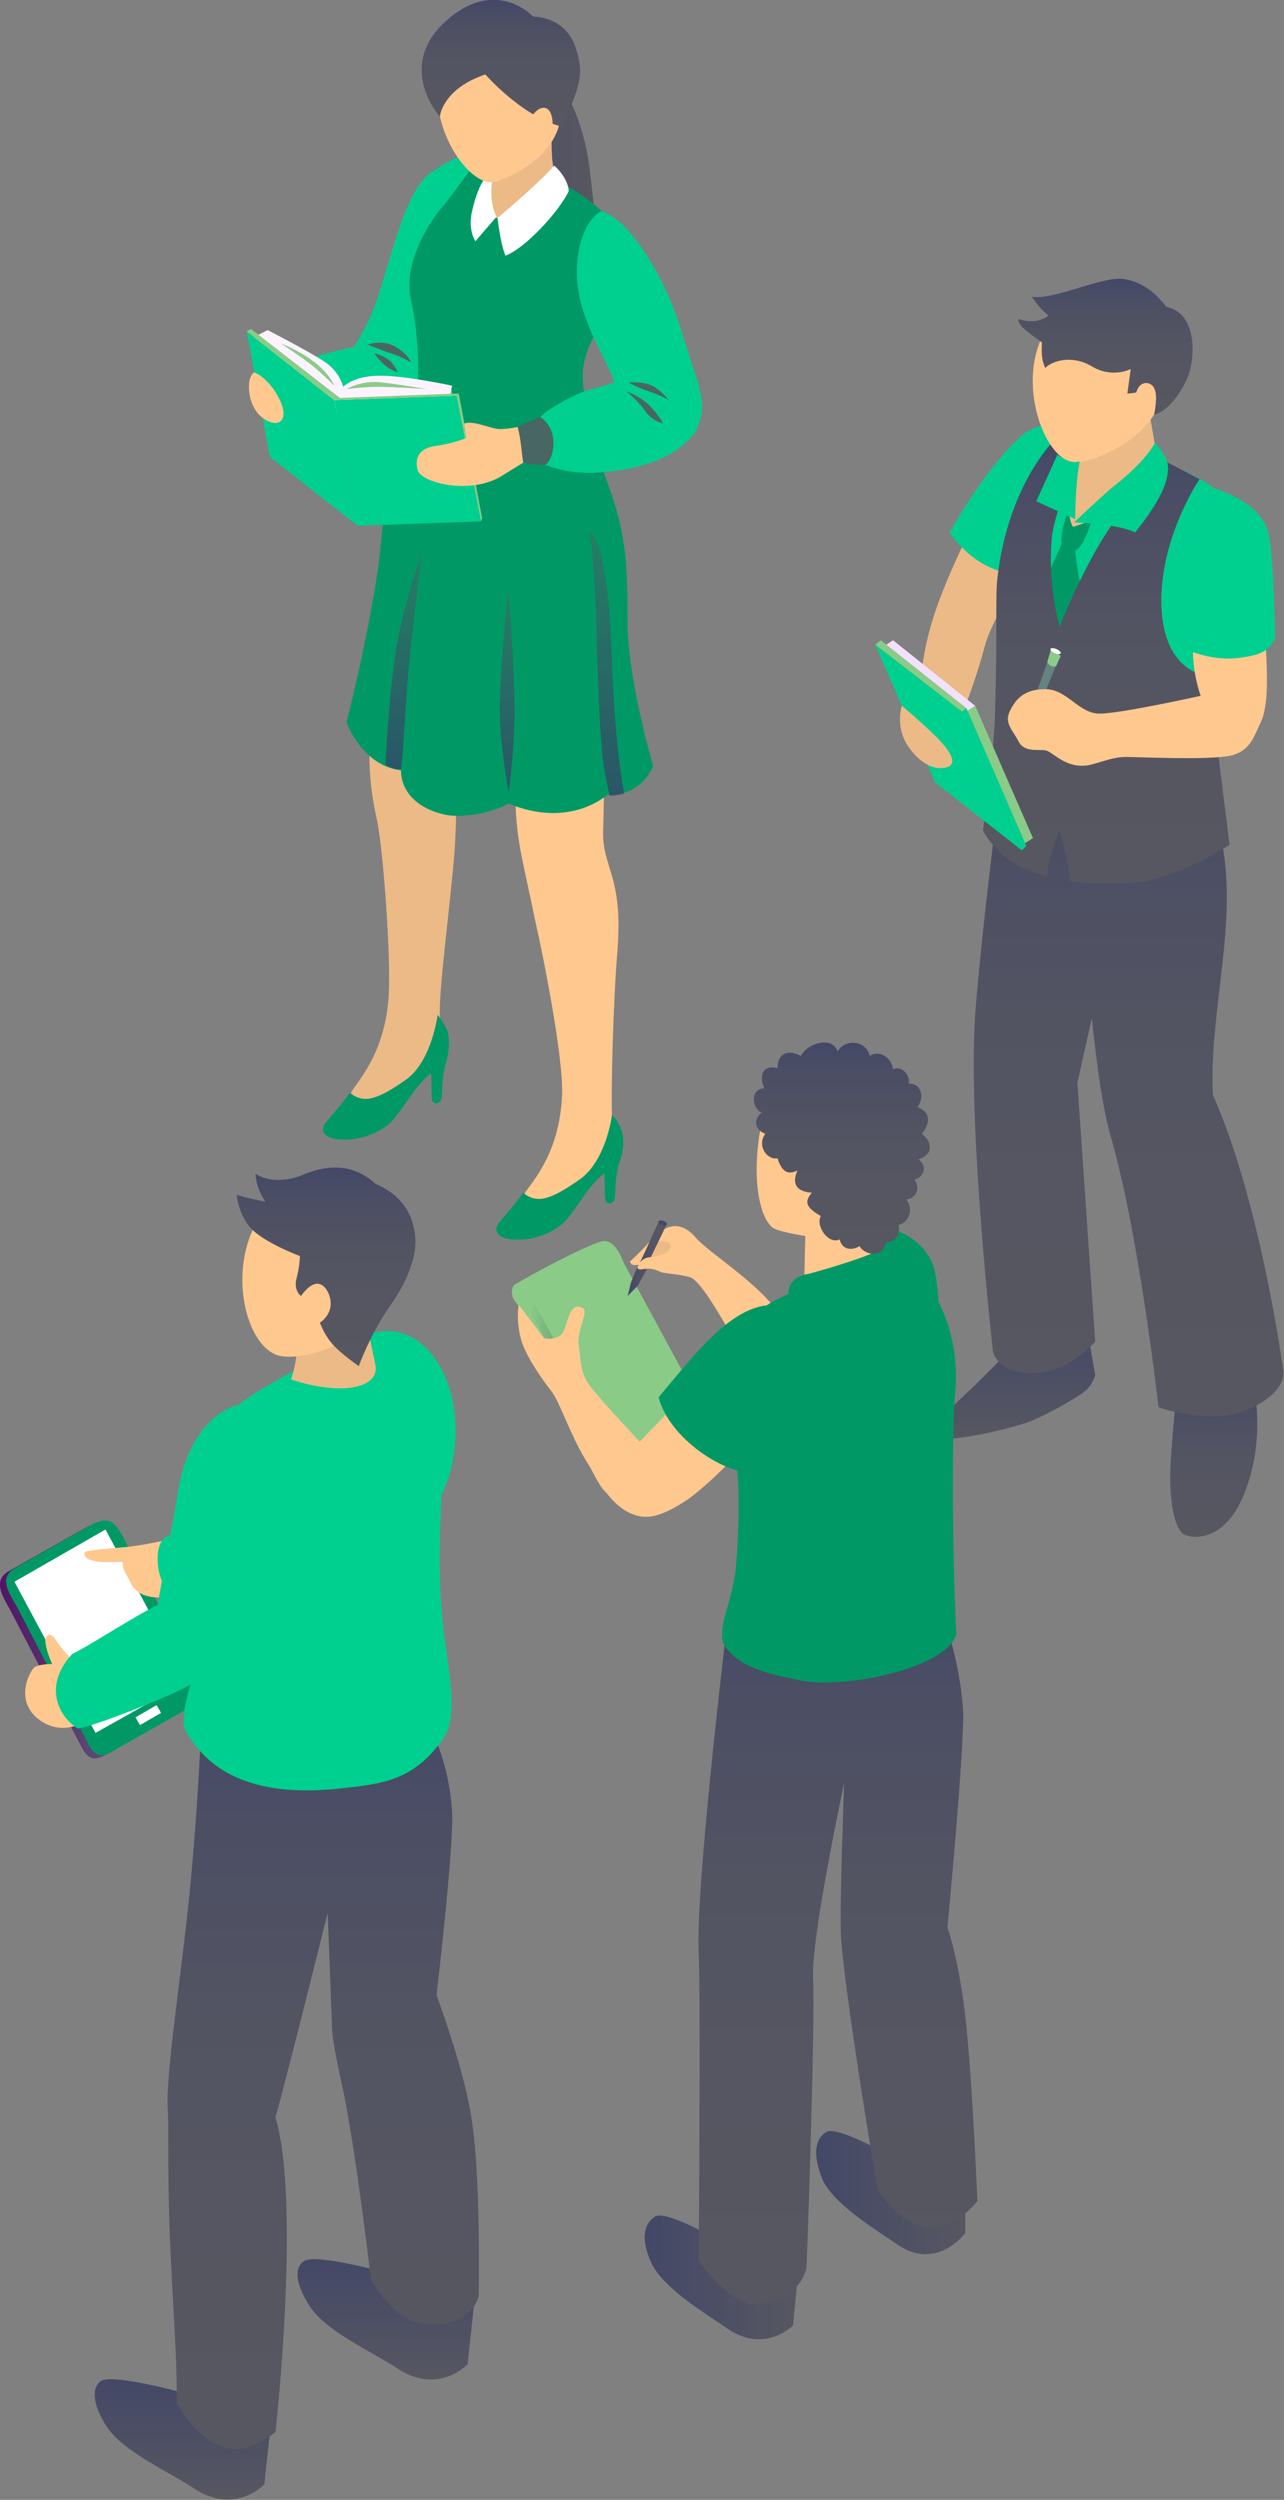 <?xml version="1.0" encoding="utf-8"?>
<!-- Generator: Adobe Illustrator 25.4.0, SVG Export Plug-In . SVG Version: 6.00 Build 0)  -->
<svg version="1.1" id="Layer_1" xmlns="http://www.w3.org/2000/svg" xmlns:xlink="http://www.w3.org/1999/xlink" x="0px" y="0px"
	 viewBox="0 0 115.6 224.9" style="enable-background:new 0 0 115.6 224.9;" xml:space="preserve">
<rect x="0" y="0" width="115.6" height="224.9" fill="#808080" stroke="none"/>
<style type="text/css">
	.st0{fill:#00D08F;}
	.st1{fill:#ECBA87;}
	.st2{fill:#009966;}
	.st3{fill:#FEC88F;}
	.st4{fill:url(#SVGID_1_);}
	.st5{fill:#FFFFFF;}
	.st6{fill:url(#SVGID_00000100345760692004578400000004148665221067370665_);}
	.st7{opacity:0.5;fill:url(#SVGID_00000090258498187243368140000000588612624776875657_);enable-background:new    ;}
	.st8{opacity:0.5;fill:url(#SVGID_00000176025133010859252550000001032996486548464557_);enable-background:new    ;}
	.st9{opacity:0.5;fill:url(#SVGID_00000090269720459251814800000011929212181932324258_);enable-background:new    ;}
	.st10{fill:#8ACB88;}
	.st11{fill:#FBF3FF;}
	.st12{fill:url(#SVGID_00000100365190625434879690000017752688452400908672_);}
	.st13{fill:url(#SVGID_00000016048952602904955480000017326456736085171387_);}
	.st14{fill:url(#SVGID_00000095333077475479141990000014151015017773875849_);}
	.st15{fill:url(#SVGID_00000166643819808152065430000010021095181993790860_);}
	.st16{fill:url(#SVGID_00000071543503815282963290000017823104929952911015_);}
	.st17{fill:url(#SVGID_00000044858539348538247780000017752741688511040177_);}
	.st18{fill:url(#SVGID_00000002358415195043422330000010600139360707415937_);}
	.st19{fill:url(#SVGID_00000127008410396545491600000014225989820393152143_);}
	.st20{fill:url(#SVGID_00000051346314330111666090000003958428144435290290_);}
	.st21{fill:url(#SVGID_00000155109657295814349130000002516630403916848782_);}
	.st22{fill:url(#SVGID_00000001655687162736637860000005188544502745186712_);}
	.st23{fill:url(#SVGID_00000109734098433689357330000006382243470956516784_);}
	.st24{fill:#648381;}
	.st25{fill:#F3E0FC;}
	.st26{fill:url(#SVGID_00000072244268421653787620000006673057453645672067_);}
	.st27{fill:url(#SVGID_00000025426617400039576990000015735384960216593567_);}
	.st28{fill:url(#SVGID_00000034800013139479957340000011571353660885476273_);}
	.st29{fill:url(#SVGID_00000042729760040314821370000003113684403368530599_);}
	.st30{fill:url(#SVGID_00000032634703746759970360000007241580961745202067_);}
	.st31{fill:url(#SVGID_00000009570825668076181710000017505034482894495112_);}
	.st32{fill:url(#SVGID_00000034072848112938567410000005600170630719690629_);}
	.st33{fill:url(#SVGID_00000057131788245435103550000010614886195944144779_);}
	.st34{fill:url(#SVGID_00000018920248072991910560000000899195312662414487_);}
	.st35{fill:url(#SVGID_00000043433319428556592300000011336280056123848866_);}
	.st36{fill:url(#SVGID_00000106838389875256432960000000832399547226263687_);}
	.st37{fill:url(#SVGID_00000040567281589136656890000001814462104727940236_);}
	.st38{fill:#434867;}
	.st39{fill:#E4E6EA;}
	.st40{fill:url(#SVGID_00000000945210138995229920000008295593525108637356_);}
	.st41{fill:url(#SVGID_00000113325494529807283420000000439491317800500397_);}
	.st42{fill:url(#SVGID_00000160901069863374555880000001133492395263128716_);}
	.st43{fill:url(#SVGID_00000003106499477316023140000008670997097232125612_);}
</style>
<g>
	<path class="st0" d="M38.7,15.6c-2.7,2-3.9,10.1-5.6,13.4c-0.4,0.8-0.8,1.5-1.2,2.2c-1,0.2-4.8,1.1-5.9,1.7
		c-1.3,0.6-1.8,2.3-1.4,3.8s4.3,2.4,6.5,1.4c0.8-0.4,1.7-1.1,2.2-2c1.6,0.2,3.4-0.2,4.7-0.9c0.6-0.3,6.5-22.2,6.5-22.2
		S41.5,13.6,38.7,15.6z"/>
	<g>
		<path class="st1" d="M45.3,51.2c0.5-1.4-8.7-3.4-8.7-3.4s-0.9,8-1.9,11.6c-1.2,4.2-2.1,8.3-0.8,14.2c0.6,2.6,1.3,12.5,1.1,15.9
			c-0.3,5.1-2.6,7.5-3.4,8.8c-0.8,1.3,2.2,2.4,4.2,0.6c1.9-1.8,2.1-2.2,3.2-2.8c1.1-0.6,0.7-1.9,0.6-4.8c-0.1-2.2,0.9-9.6,1.3-14.4
			c0.5-6.7-0.4-7.9,0.7-11.1C43.6,59.4,44.9,52.1,45.3,51.2z"/>
		<path class="st2" d="M40.3,92.8L40.3,92.8c0-0.2-0.1-0.2-0.1-0.2l0,0c-0.3-0.7-0.8-1.3-0.8-1.3s-0.5,4.1-2.8,5.8
			c-2.7,1.9-3.9,2.2-5.1,1.2c0,0-0.6,0.9-2.1,2.6c-0.8,0.9-0.1,1.8,2.2,1.6c1.2-0.1,3-0.7,4-2s1.8-2.7,2.8-3.6
			c0.1-0.1,0.3-0.2,0.4-0.4l0,0c0.1,1.1,0,1.8,0.1,2.5c0.2,0.4,0.6,0.3,0.8,0c0.2-0.9,0-1.7,0.4-3.2C40.6,94.2,40.4,93.2,40.3,92.8z
			"/>
	</g>
	<path class="st3" d="M54.7,60.2c0.5-1.4-8.3-0.5-8.3-0.5s0,7.6,0,11.4c0,4.4,0.6,5.9,1.8,11.8c0.6,2.6,2.6,12.4,2.4,15.8
		c-0.3,5.1-2.6,7.5-3.4,8.7s2.2,2.4,4.1,0.6c1.9-1.8,2.1-2.2,3.2-2.8c1.1-0.6,0.7-1.9,0.6-4.8c-0.1-2.2,0.1-10.2,0.5-15
		c0.5-6.7-1.4-7.3-1.3-10.7C54.5,68.3,54.3,61.1,54.7,60.2z"/>
	<g>
		<path class="st2" d="M56,101.8L56,101.8c0-0.2-0.1-0.2-0.1-0.2l0,0c-0.2-0.7-0.8-1.3-0.8-1.3s-0.5,4.1-2.9,5.8
			c-2.7,1.9-3.9,2.2-5.1,1.2c0,0-0.6,0.9-2.1,2.6c-0.8,0.9-0.1,1.8,2.2,1.6c1.2-0.1,3-0.7,4-2s1.8-2.7,2.8-3.6
			c0.1-0.1,0.3-0.2,0.4-0.4l0,0c0.1,1.1,0,1.8,0.1,2.5c0.2,0.4,0.6,0.3,0.8,0c0.2-0.9,0-1.7,0.4-3.2C56.3,103.2,56.1,102.2,56,101.8
			z"/>
	</g>
	
		<linearGradient id="SVGID_1_" gradientUnits="userSpaceOnUse" x1="47.523" y1="630.934" x2="53.642" y2="630.934" gradientTransform="matrix(1 0 0 1 0 -616.002)">
		<stop  offset="5.200000e-03" style="stop-color:#434867"/>
		<stop  offset="0.182" style="stop-color:#4C4F64"/>
		<stop  offset="0.493" style="stop-color:#545562"/>
		<stop  offset="1" style="stop-color:#575761"/>
	</linearGradient>
	<path class="st4" d="M50.2,7.3c0,0,2.2,2.4,2.9,8s0.5,7.2,0.5,7.2s-4.8,0.6-5.9-1.9S50.2,7.3,50.2,7.3z"/>
	<path class="st2" d="M36.7,41c-1,1.8-1.9,1.9-2.4,7.8S31.2,65,31.2,65s1.4,3.9,4.9,4.3c0,2,1.6,3.5,4,4c1.5,0.3,4-0.1,5.7-1
		c3.9,1.6,7,0.7,8.9-0.8c3.2,0.1,4.1-2.6,4.1-2.6s-2.3-7.8-2.3-13c0-5.4-0.1-8.2-2.2-13.5C51,34,39.4,35.9,36.7,41z"/>
	<path class="st2" d="M55.8,21.6c-0.4-3.1-7.1-6.1-7.1-6.1l-3.8-1.9c0,0-0.4-0.1-1.1-0.2c-0.9,1-2.8,3.8-3.8,5c-1,1.1-3.8,5-3,8.6
		c0.7,3.1,0.7,6.3,0.6,7.8c-0.1,1.8-1.8,7.7-1.8,7.7s2.1,4.8,8.9,5.4c5.9,0.5,10.4-3.2,10.4-3.2s-3-8.4-2.6-11.6
		C53.1,29,56.6,27.7,55.8,21.6z"/>
	<path class="st2" d="M43.3,17.2c0,0-1.2,2.5-1.5,4.6s0.2,4.7,0.2,4.7s4.3-1.7,6.4-5.3c2-3.6,1.6-3.3,1.6-3.3L43.3,17.2z"/>
	<path class="st1" d="M44.5,14.1c0,0-0.3,3.4-0.8,5c0,0.3,0.2,0.4,1,0.5s2.3,0.7,2.8,0.3c2.3-1.9,2.7-2.9,2.7-2.9s-0.5-2.2-0.5-3
		c-0.1-1.3,0-5.6,0-5.6L44.5,14.1z"/>
	<path class="st5" d="M43.8,15.9c0,0-0.7,0.5-1.3,3.1c-0.4,1.7,0.3,2.7,0.3,2.7l1.9-2.2c0,0-0.8-1.4-0.3-3.7
		C44.6,15.1,43.8,15.9,43.8,15.9z"/>
	<path class="st3" d="M48.7,2.9c-2-1.7-6.8-2.4-8.8,2.5c-2.1,5.1,2.3,11.9,4.9,10.9c1.4-0.5,4.4-1.9,5.4-4.6
		C51.3,8.7,50.2,4.2,48.7,2.9z"/>
	<path class="st5" d="M45.5,23c-0.5-1.3-0.7-3.4-0.7-3.4s3.5-2.9,5.1-4.7c0.7,0.6,1.3,1.6,1.3,2.3C50.3,19.1,47.2,22.4,45.5,23z"/>
	
		<linearGradient id="SVGID_00000151501590354243653740000013198418900764043697_" gradientUnits="userSpaceOnUse" x1="45.09" y1="616.002" x2="45.09" y2="627.377" gradientTransform="matrix(1 0 0 1 0 -616.002)">
		<stop  offset="5.200000e-03" style="stop-color:#434867"/>
		<stop  offset="0.182" style="stop-color:#4C4F64"/>
		<stop  offset="0.493" style="stop-color:#545562"/>
		<stop  offset="1" style="stop-color:#575761"/>
	</linearGradient>
	<path style="fill:url(#SVGID_00000151501590354243653740000013198418900764043697_);" d="M43.7,6.7c0,0,3.3,3.8,6.9,4.7
		c1.7-3.8,2-4.8,1.2-7.2c-1-2.8-3.8-2.7-3.8-2.7s-2.9-3.2-7-0.3c-5.9,4.3-1.4,9.3-1.4,9.3S39.8,8,43.7,6.7z"/>
	<path class="st3" d="M47.6,10.8c0,0,0.4-0.6,0.8-0.9c0.4-0.3,1.1-0.4,1.3,0.7c0.3,1.5-0.9,2-0.9,2L47.6,10.8z"/>
	<path class="st2" d="M38.3,28.3c0,0,2.1,3.4,5.2,4.1c2.2,0.5,5.1-0.8,5.1-0.8s-3.7,0-5.1-0.5C42.2,30.6,38.3,28.3,38.3,28.3z"/>
	
		<linearGradient id="SVGID_00000170983250526314167570000001798504499764884387_" gradientUnits="userSpaceOnUse" x1="36.35" y1="685.309" x2="36.35" y2="665.743" gradientTransform="matrix(1 0 0 1 0 -616.002)">
		<stop  offset="0" style="stop-color:#521467"/>
		<stop  offset="1" style="stop-color:#486663"/>
	</linearGradient>
	<path style="opacity:0.5;fill:url(#SVGID_00000170983250526314167570000001798504499764884387_);enable-background:new    ;" d="
		M38,49.7c0,0-1.3,3.4-2.2,7.9c-0.8,4.5-1.1,11.2-1.1,11.2s0.8,0.5,1.4,0.4c0.2-0.9,0.4-6.3,0.8-10.2S38,49.7,38,49.7z"/>
	
		<linearGradient id="SVGID_00000004513406591224655880000013992827946350287265_" gradientUnits="userSpaceOnUse" x1="45.664" y1="687.266" x2="45.664" y2="669.331" gradientTransform="matrix(1 0 0 1 0 -616.002)">
		<stop  offset="0" style="stop-color:#521467"/>
		<stop  offset="1" style="stop-color:#486663"/>
	</linearGradient>
	<path style="opacity:0.5;fill:url(#SVGID_00000004513406591224655880000013992827946350287265_);enable-background:new    ;" d="
		M45.8,53.3c-0.2,0.2-0.7,6.4-0.8,9.9c-0.1,3.4,0.8,8.1,0.8,8.1s0.7-5,0.5-9C46.2,58.3,45.8,53.3,45.8,53.3z"/>
	
		<linearGradient id="SVGID_00000180360613868109683600000009742698402485151126_" gradientUnits="userSpaceOnUse" x1="54.65" y1="687.486" x2="54.65" y2="663.797" gradientTransform="matrix(1 0 0 1 0 -616.002)">
		<stop  offset="0" style="stop-color:#521467"/>
		<stop  offset="1" style="stop-color:#486663"/>
	</linearGradient>
	<path style="opacity:0.5;fill:url(#SVGID_00000180360613868109683600000009742698402485151126_);enable-background:new    ;" d="
		M53.1,47.8c0,0,0.5,4.1,0.6,8.7c0.1,4.5,0.3,9.2,0.5,11c0.1,1.7,0.7,4.1,0.7,4.1s0.6,0,1.3-0.2c-0.4-2-0.9-6.2-1.1-11.9
		C54.9,53.7,54.4,49,53.1,47.8z"/>
	<g>
		<polygon class="st10" points="40.6,34.7 40.3,36.1 40.8,39.8 41.1,38.2 		"/>
		<path class="st11" d="M24.1,29.7c0,0,3.9,2,5.2,2.9s1.6,2.2,1.6,2.2s0.9-1,3.3-1s6.5,0.9,6.5,0.9l-0.3,1.4l-10.7,1.1l-7-6.8
			L24.1,29.7z"/>
		<g>
			<polygon class="st0" points="22.2,29.8 30.1,36 32.2,47.3 24.3,41.1 			"/>
			<polygon class="st0" points="30.1,36 32.2,47.3 43.3,46.9 41.1,35.6 			"/>
			
				<linearGradient id="SVGID_00000016792242855013611630000008428086437590314678_" gradientUnits="userSpaceOnUse" x1="22.2" y1="648.802" x2="41.3" y2="648.802" gradientTransform="matrix(1 0 0 1 0 -616.002)">
				<stop  offset="0" style="stop-color:#8ACB88"/>
				<stop  offset="1" style="stop-color:#8ACB88"/>
			</linearGradient>
			<polygon style="fill:url(#SVGID_00000016792242855013611630000008428086437590314678_);" points="30.6,35.8 22.6,29.6 22.2,29.8 
				30.1,36 41.1,35.6 41.3,35.4 			"/>
			
				<linearGradient id="SVGID_00000158020420794421567420000000529664258855017894_" gradientUnits="userSpaceOnUse" x1="41.129" y1="657.152" x2="43.418" y2="657.152" gradientTransform="matrix(1 0 0 1 0 -616.002)">
				<stop  offset="0" style="stop-color:#8ACB88"/>
				<stop  offset="0.995" style="stop-color:#8ACB88"/>
			</linearGradient>
			<polygon style="fill:url(#SVGID_00000158020420794421567420000000529664258855017894_);" points="41.3,35.4 41.1,35.6 43.3,46.9 
				43.4,46.6 			"/>
		</g>
		<path class="st10" d="M25.3,30.9c0,0,1.8,1.2,2.7,1.9c0.9,0.7,2.1,1.9,2.1,1.9s-0.5-1.2-1.9-2.2C26.9,31.5,25.3,30.9,25.3,30.9z"
			/>
		<path class="st10" d="M31.2,35c0,0,1.3-0.8,3.1-0.6s4.1,0.6,4.1,0.6s-3-0.2-4.3-0.2S31.2,35,31.2,35z"/>
	</g>
	<path class="st3" d="M22.9,33.5c-0.8,0.4-0.7,3.2,0.9,4.2c1.4,0.9,2.3,0,1.3-1.9S22.9,33.5,22.9,33.5z"/>
	<path class="st3" d="M45,38.6c-0.8,0-2.3-0.8-3.2-0.5c0,0.2,0.2,1.3,0.2,1.3s-1.2,0.5-2.7,0.7s-2,1-1.7,2.2
		c0.3,1.1,4.7,2.3,7.6,0.5s3.6-2.2,3.6-2.2L48.2,38C48.2,38,46.4,38.6,45,38.6z"/>
	<path class="st0" d="M54.1,19c-1.9,1.1-2.6,4.9-1.9,7.8c0.6,3,3,6.7,3.1,7.6c-2,0.7-2.7,0.5-5.6,2.3c-0.9,0.5-2.1,1.9-2.1,1.9
		l0.3,2.6c0,0,2.2,1.6,6.1,1.3c3.2-0.2,6.6-1.1,8.5-3.5c0.4-0.6,0.7-1.6,0.7-2.3c0-1.8-0.8-3.4-1.9-7.1C59.7,24.5,56.4,19.5,54.1,19
		z"/>
	
		<linearGradient id="SVGID_00000151533627347043608520000010657423903343698355_" gradientUnits="userSpaceOnUse" x1="33.128" y1="647.716" x2="37.087" y2="647.716" gradientTransform="matrix(1 0 0 1 0 -616.002)">
		<stop  offset="0" style="stop-color:#486663"/>
		<stop  offset="1" style="stop-color:#486663"/>
	</linearGradient>
	<path style="fill:url(#SVGID_00000151533627347043608520000010657423903343698355_);" d="M33.1,31c0,0,1.4-0.5,2.5,0.2
		c1.2,0.7,1.4,1.4,1.4,1.4s-1.2-0.7-2.1-0.9C34.1,31.4,33.1,31,33.1,31z"/>
	
		<linearGradient id="SVGID_00000067925503990587817090000015704900257641185960_" gradientUnits="userSpaceOnUse" x1="33.672" y1="648.652" x2="35.795" y2="648.652" gradientTransform="matrix(1 0 0 1 0 -616.002)">
		<stop  offset="0" style="stop-color:#486663"/>
		<stop  offset="1" style="stop-color:#486663"/>
	</linearGradient>
	<path style="fill:url(#SVGID_00000067925503990587817090000015704900257641185960_);" d="M33.7,31.8c0,0,0.5,0.7,1,1.1
		c0.5,0.4,1.1,0.6,1.1,0.6s-0.3-0.8-0.9-1.2C34.3,31.9,33.7,31.8,33.7,31.8z"/>
	
		<linearGradient id="SVGID_00000019661829304292140180000008503959415863011770_" gradientUnits="userSpaceOnUse" x1="56.6" y1="651.198" x2="60.207" y2="651.198" gradientTransform="matrix(1 0 0 1 0 -616.002)">
		<stop  offset="0" style="stop-color:#486663"/>
		<stop  offset="1" style="stop-color:#486663"/>
	</linearGradient>
	<path style="fill:url(#SVGID_00000019661829304292140180000008503959415863011770_);" d="M56.6,34.4c0,0,1.5-0.1,2.3,0.4
		s1.3,1.2,1.3,1.2s-0.6-0.4-1.8-0.8C57.2,34.8,56.6,34.4,56.6,34.4z"/>
	
		<linearGradient id="SVGID_00000111168964006413378060000002356956400689389502_" gradientUnits="userSpaceOnUse" x1="56.352" y1="652.652" x2="59.664" y2="652.652" gradientTransform="matrix(1 0 0 1 0 -616.002)">
		<stop  offset="0" style="stop-color:#486663"/>
		<stop  offset="1" style="stop-color:#486663"/>
	</linearGradient>
	<path style="fill:url(#SVGID_00000111168964006413378060000002356956400689389502_);" d="M56.4,35.2c0,0,1.1,0.9,1.7,1.8
		s1.6,1.1,1.6,1.1s-0.4-0.8-1.3-1.7C57.5,35.6,56.4,35.2,56.4,35.2z"/>
	
		<linearGradient id="SVGID_00000058584443928233635320000004062068702114140567_" gradientUnits="userSpaceOnUse" x1="48.215" y1="657.884" x2="48.215" y2="653.513" gradientTransform="matrix(1 0 0 1 0 -616.002)">
		<stop  offset="0" style="stop-color:#486663"/>
		<stop  offset="1" style="stop-color:#486663"/>
	</linearGradient>
	<path style="fill:url(#SVGID_00000058584443928233635320000004062068702114140567_);" d="M48.6,37.5l-2,0.9c0,0,0.2,0.7,0.3,1.6
		c0.1,0.9,0.2,1.6,0.2,1.6s1,0.3,2,0.2C49.7,41.6,50.6,38.8,48.6,37.5z"/>
</g>
<g>
	<path class="st1" d="M87.8,46.8c0,0-1.7,3.2-3.2,7.1c-0.4,1.1-1.1,3-1.5,5.6c-0.5,3-0.5,4.7-0.5,4.7l3.1,2.1c0,0,1.6-3.1,3-8.3
		c0.7-2.6,4.6-8.5,4.6-8.5L87.8,46.8z"/>
	<path class="st0" d="M85.5,47.9c0,0,1.4,2.3,4,3.3s4.2,1.6,4.2,1.6s2.2-3.5,4.6-10.1c1.4-3.7-3.5-5.8-6.2-3.6
		C88.8,41.9,85.5,47.9,85.5,47.9z"/>
	
		<linearGradient id="SVGID_00000067938731699277493400000006111342930036492684_" gradientUnits="userSpaceOnUse" x1="91.334" y1="735.022" x2="91.334" y2="745.406" gradientTransform="matrix(1 0 0 1 0 -616.002)">
		<stop  offset="5.200000e-03" style="stop-color:#434867"/>
		<stop  offset="1" style="stop-color:#575761"/>
	</linearGradient>
	<path style="fill:url(#SVGID_00000067938731699277493400000006111342930036492684_);" d="M87.9,124.5c1.7-1.7,3-3,3-3l6.9-2.4
		l0.8,4.6c0,0-0.2,1.1-1.4,1.8c-1.2,0.8-3.6,2.1-4.8,2.5c-1.8,0.6-5,1.3-6.5,1.4c-1.6,0.1-2.3-0.7-1.5-1.5
		C85.9,126.4,86.3,126,87.9,124.5z"/>
	
		<linearGradient id="SVGID_00000042015560918276450050000010444438904720346772_" gradientUnits="userSpaceOnUse" x1="109.274" y1="740.923" x2="109.274" y2="754.304" gradientTransform="matrix(1 0 0 1 0 -616.002)">
		<stop  offset="5.200000e-03" style="stop-color:#434867"/>
		<stop  offset="0.182" style="stop-color:#4C4F64"/>
		<stop  offset="0.493" style="stop-color:#545562"/>
		<stop  offset="1" style="stop-color:#575761"/>
	</linearGradient>
	<path style="fill:url(#SVGID_00000042015560918276450050000010444438904720346772_);" d="M105.9,125.7l7-0.8c0,0,1,4.4-0.7,9
		c-1.6,4.6-4.5,4.6-5.5,4.2s-1.5-3.3-1.3-6.6C105.6,128.3,105.9,125.7,105.9,125.7z"/>
	
		<linearGradient id="SVGID_00000139272823396244254280000007483243487933093511_" gradientUnits="userSpaceOnUse" x1="101.611" y1="681.036" x2="101.611" y2="743.433" gradientTransform="matrix(1 0 0 1 0 -616.002)">
		<stop  offset="5.200000e-03" style="stop-color:#434867"/>
		<stop  offset="0.182" style="stop-color:#4C4F64"/>
		<stop  offset="0.493" style="stop-color:#545562"/>
		<stop  offset="1" style="stop-color:#575761"/>
	</linearGradient>
	<path style="fill:url(#SVGID_00000139272823396244254280000007483243487933093511_);" d="M115.5,123.1c0,0-2-14.9-6.3-24.6
		c-0.4-7.4,2.4-15.9,0.7-23.2c-2.1-9.2-5.4-8.9-5.4-8.9c0.2-1.5-3.2-1.3-6.7-0.6c0,1.9,0,3.7,0,5.6c-0.5-1.7-0.9-3.7-1.1-6.3
		c-3.2,1-6.2,2.1-6.2,2.1s-2,15-2.7,24c-0.7,10.2,1.6,30.4,1.6,30.4s0.4,2.2,4.1,1.9c2.9-0.2,5.1-2.8,5.1-2.8L97,97.4l1.3-5.8
		c0.4,3.7,0.9,8,1.8,11c2.5,8.8,4.2,24,4.2,24s4.9,1.8,8.3,0.1C116.2,125,115.5,123.1,115.5,123.1z"/>
	<path class="st0" d="M95.6,40.6c0.7,0.3,1,0.9,1,0.9l7.7,0.1c0,0,6.3,1.3,7.8,6.2c0.1,1.5-0.1,5.1-0.3,6.7
		c-0.2,0.1-1.7-0.1-1.8,0.2c-2,5.7-1.7,12.7-1.3,18.5c-0.7,1.5-15.8,1.5-18.8-0.2C91.5,61.8,86.6,48.8,95.6,40.6z"/>
	<path class="st2" d="M96.8,49.5c0.1,0,0.1,0,0.2-0.1c0.6-0.4,1.2-2.3,1.2-2.3s-0.3-0.1-0.9-0.3c-0.8-0.3-1.3-0.4-1.3-0.4
		s-0.6,1.8-0.4,2.5c-0.6,1.3-2.2,5-2.2,5l1.6,3.7l2.8-3.2c0,0-0.1-0.2-0.3-1C97.2,52.7,96.9,50.5,96.8,49.5z"/>
	
		<linearGradient id="SVGID_00000061465477248101241380000013120136416992595865_" gradientUnits="userSpaceOnUse" x1="99.6" y1="655.202" x2="99.6" y2="695.408" gradientTransform="matrix(1 0 0 1 0 -616.002)">
		<stop  offset="5.200000e-03" style="stop-color:#434867"/>
		<stop  offset="0.182" style="stop-color:#4C4F64"/>
		<stop  offset="0.493" style="stop-color:#545562"/>
		<stop  offset="1" style="stop-color:#575761"/>
	</linearGradient>
	<path style="fill:url(#SVGID_00000061465477248101241380000013120136416992595865_);" d="M89.8,52c1-8.8,5.5-12.8,5.5-12.8l2.1,1.2
		c0,0-2.5,5.5-2.7,8c-0.4,4.2,0.7,8,0.7,8s3-7.8,6.2-11c3-3,3.5-3.8,3.5-3.8l2.9,1.5c0,0-3.9,5.7-3.4,12.1c0.5,5.5,4.2,5.6,4.2,5.6
		l1.9,15.2c0,0-4.7,3.1-8.6,3.4c-1,0.1-4.6,0.1-5.8-0.1c0-1.5-0.9-4.6-0.9-4.6s-1.1,2.5-1.1,4.1c-4.3-0.8-5.8-4.1-5.8-4.1
		s1.1-7.3,1.1-11.3C89.8,57.3,89.6,53.6,89.8,52z"/>
	<g>
		<path class="st1" d="M97.4,40.4l5.9-4.3l1.2,6.9c0,0-1.2,1.4-3,2.4c-1.5,0.8-3.3,1.5-4.9,2c-0.7-1.2,0-2.9,0-2.9L97.4,40.4z"/>
		<path class="st3" d="M104,28.6c1.3,1.7,1.7,5.8-0.1,8.7c-1.6,2.6-5.2,4.1-6.8,4.3c-2.9,0.5-6-7.5-2.7-12.3
			C97.5,24.7,102.3,26.5,104,28.6z"/>
		
			<linearGradient id="SVGID_00000097498158391757160950000004667937210718571138_" gradientUnits="userSpaceOnUse" x1="99.532" y1="641.038" x2="99.532" y2="653.31" gradientTransform="matrix(1 0 0 1 0 -616.002)">
			<stop  offset="5.200000e-03" style="stop-color:#434867"/>
			<stop  offset="0.182" style="stop-color:#4C4F64"/>
			<stop  offset="0.493" style="stop-color:#545562"/>
			<stop  offset="1" style="stop-color:#575761"/>
		</linearGradient>
		<path style="fill:url(#SVGID_00000097498158391757160950000004667937210718571138_);" d="M101.2,25.1c1.7,0.3,2.9,1.3,3.8,2.5
			c2.9,0.6,2.6,4.8,1.9,6.4c-1.4,3.1-3,3.3-3,3.3s0.4-1.7,0-2.4c-0.3-0.6-1.3-0.7-1.6,0.4c-0.4,0.1-0.8,0.1-0.8,0.1l0.3-2.2
			c0,0-1.7,0.9-3.6-0.3c-1.8-1-3.5-0.4-4.1,0.2c-0.4-0.9-0.3-1.5-0.3-2.3c-1.1-0.8-2.2-1.5-2.1-2.1c0.9,0.3,1.9,0.3,2.7-0.3
			c-0.7-0.6-1.1-1.1-1.5-1.7C95,27,99.3,24.8,101.2,25.1z"/>
	</g>
	<path class="st0" d="M97.2,41.5c-0.4,2.2-0.4,5.2-0.4,5.2l-3.5-1.6l1.9-4.2C95.5,41.1,96.4,41.8,97.2,41.5z"/>
	<path class="st0" d="M104,39.8c0,0,1,1.2,1.1,1.8c0.4,1.9-1.4,4.4-2.9,6.3c-1.6-0.8-5.5-0.9-5.5-0.9s2.2-2.1,3.5-3.2
		C103.3,41.4,104,39.8,104,39.8z"/>
	<g>
		<path class="st24" d="M92.8,63.7c0,0,1.1-2.9,1.5-4.2c0.3,0.1,0.4,0.2,0.8,0.3c-0.6,1.5-1.7,4.2-1.7,4.2L92.8,63.7z"/>
		<path class="st10" d="M94.6,58.5l-0.3,1c0,0.1,0.1,0.3,0.3,0.4c0.2,0.1,0.4,0.1,0.5,0l0.4-0.9L94.6,58.5z"/>
		<ellipse transform="matrix(0.399 -0.917 0.917 0.399 3.356 122.405)" class="st5" cx="95.1" cy="58.6" rx="0.2" ry="0.5"/>
	</g>
	<path class="st3" d="M109.7,44.4c-1.1,0.7-2.6,3.6-3,6.6c-0.3,2.5,0.7,4,0.7,7.4c0,2.4,0.7,4.2,0.7,4.2s-7.2,1.6-9.1,1.6
		S96.1,62,94.1,62s-2.7,1-3.2,2c-0.5,1.1,0.3,1.7,0.8,2.7s1.7,0.7,2.4,0.8c0.7,0.1,1.9,1.8,4.1,1.3c1.2-0.3,2-0.7,3.2-0.7
		s7.1,0.3,9.3-0.1c1.9-0.4,2.2-1.8,2.8-3c1.2-2.5,0.1-8.7,0.2-13.3C113.8,47.2,112.3,46,109.7,44.4z"/>
	<path class="st0" d="M109.2,43.9c0,0-1.4,0.8-2.4,4.9s-0.3,9.5-0.3,9.5s2.4,1.2,4.9,0.9c2.7-0.3,2.8-0.9,3.4-1.7
		c0,0-0.1-7.4-0.6-9.5C113.5,45,109.2,43.9,109.2,43.9z"/>
	<g>
		<polygon class="st25" points="79.5,58.2 80.4,57.6 87.8,63.5 86.9,64.1 		"/>
		<polygon class="st10" points="93,75.4 92.2,75.9 86.9,64.1 87.8,63.5 		"/>
		<polygon class="st0" points="78.8,58 86.6,64 92,76.5 84.2,70.4 		"/>
		
			<linearGradient id="SVGID_00000093147216357445497200000004027459512125790622_" gradientUnits="userSpaceOnUse" x1="78.815" y1="676.802" x2="87.004" y2="676.802" gradientTransform="matrix(1 0 0 1 0 -616.002)">
			<stop  offset="0" style="stop-color:#8ACB88"/>
			<stop  offset="1" style="stop-color:#8ACB88"/>
		</linearGradient>
		<polygon style="fill:url(#SVGID_00000093147216357445497200000004027459512125790622_);" points="78.8,58 79.3,57.6 87,63.7 
			86.6,64 		"/>
		<polygon class="st0" points="92.4,76.1 92,76.5 86.6,64 87,63.7 		"/>
	</g>
	<path class="st1" d="M81.2,63.5c0,0-0.5,1.4,0.2,3c0.5,1.1,1.9,2.7,3.4,2.6c1.7-0.1,0.8-1.5-0.5-2.8S81.2,63.5,81.2,63.5z"/>
</g>
<g>
	<g>
		
			<linearGradient id="SVGID_00000134243894083279136980000003079718446285710983_" gradientUnits="userSpaceOnUse" x1="-5.104785e-03" y1="763.645" x2="17.538" y2="763.645" gradientTransform="matrix(1 0 0 1 0 -616.002)">
			<stop  offset="0" style="stop-color:#521467"/>
			<stop  offset="1" style="stop-color:#648381"/>
		</linearGradient>
		<path style="fill:url(#SVGID_00000134243894083279136980000003079718446285710983_);" d="M0.7,141.4l6.9-3.9
			c1.9-1.1,2.4,0.2,3.1,1.5l6.1,11.7c0.7,1.3,1.3,2.3-0.3,3.2l-6.7,3.8c-1.1,0.7-1.8,0.8-2.5-0.6L1,145
			C0.3,143.7-0.7,142.3,0.7,141.4z"/>
		<path class="st2" d="M1.3,141.1l6.9-3.9c1.9-1.1,2.4,0.2,3.1,1.5l6.1,11.7c0.7,1.3,1.3,2.3-0.3,3.2l-6.7,3.8
			c-1.1,0.7-1.8,0.8-2.5-0.6l-6.3-12.1C0.9,143.4-0.2,142,1.3,141.1z"/>
		<polygon class="st5" points="16.8,151.3 8.6,155.9 1.3,142.3 9.5,137.6 		"/>
		<polygon class="st5" points="14.5,154.1 12.6,155.2 12.2,154.5 14.1,153.4 		"/>
	</g>
	<path class="st3" d="M16.8,138.1c0,0-3.3,0.9-5.7,1.1s-3.5,0.3-3.5,0.5c0,0.7,0.9,0.7,1.2,0.8c0.7,0.1,2.3,0,2.3,0
		s-0.2,0.4,0.3,1.2c0.3,0.5,0.4,1,0.9,1.4c1.7,1.6,6.9-0.4,6.9-0.4L16.8,138.1z"/>
	<path class="st0" d="M31.7,120.7c0,0,2.9-2,5.7-0.2c2.1,1.3,4.3,5.1,3.4,10.7c-1.5,9.8-17,15.8-17,15.8L31.7,120.7z"/>
	<path class="st0" d="M21.5,135.7c0,0-5.6,2-6.6,2.6s-0.9,3.3,0,4.5c1,1.2,7.1,0.1,7.1,0.1L21.5,135.7z"/>
	
		<linearGradient id="SVGID_00000114787461301571496580000018045175797726014369_" gradientUnits="userSpaceOnUse" x1="16.464" y1="830.083" x2="16.464" y2="840.856" gradientTransform="matrix(1 0 0 1 0 -616.002)">
		<stop  offset="5.200000e-03" style="stop-color:#434867"/>
		<stop  offset="1" style="stop-color:#575761"/>
	</linearGradient>
	<path style="fill:url(#SVGID_00000114787461301571496580000018045175797726014369_);" d="M9.1,214.2c1.1-0.7,7.9,1.2,7.9,1.2
		l7.4,2.5l-0.6,5.6c0,0-2.6,2.8-6.3,0.4c-2.2-1.5-6.4-3.3-7.9-5.6C8.5,216.6,8.1,214.9,9.1,214.2z"/>
	
		<linearGradient id="SVGID_00000170968679959404513010000006905426641495490721_" gradientUnits="userSpaceOnUse" x1="34.742" y1="819.312" x2="34.742" y2="830.084" gradientTransform="matrix(1 0 0 1 0 -616.002)">
		<stop  offset="5.200000e-03" style="stop-color:#434867"/>
		<stop  offset="1" style="stop-color:#575761"/>
	</linearGradient>
	<path style="fill:url(#SVGID_00000170968679959404513010000006905426641495490721_);" d="M27.4,203.4c1.1-0.7,7.9,1.2,7.9,1.2
		l7.4,2.5l-0.6,5.6c0,0-2.6,2.8-6.3,0.4c-2.2-1.5-6.4-3.3-7.9-5.6C26.8,205.8,26.3,204.1,27.4,203.4z"/>
	
		<linearGradient id="SVGID_00000157296865036817657660000018400253903369087623_" gradientUnits="userSpaceOnUse" x1="29.102" y1="768.602" x2="29.102" y2="836.197" gradientTransform="matrix(1 0 0 1 0 -616.002)">
		<stop  offset="5.200000e-03" style="stop-color:#434867"/>
		<stop  offset="0.182" style="stop-color:#4C4F64"/>
		<stop  offset="0.493" style="stop-color:#545562"/>
		<stop  offset="1" style="stop-color:#575761"/>
	</linearGradient>
	<path style="fill:url(#SVGID_00000157296865036817657660000018400253903369087623_);" d="M36.8,152.6c0,0,3.4,3.3,3.9,10.3
		c0.2,3.1-1.4,16.6-1.4,16.6s2.6,6.9,3.2,11.4c0.8,5.3,0.6,15.7,0.6,15.7c-0.4,1.4-1.9,2.7-4.7,2.5c-3-0.2-5-4-5-4s-1-8.6-2-14.3
		c-0.5-3.2-1.2-5.4-1.5-8.1c-0.1-3.1-0.4-10.6-0.4-10.6s-3.5,14.1-4.7,18.4c2.2,7.2,0.2,26.7,0,28.3c-4.4,3.5-7.1,0.2-8.9-2.6
		c0.1-4.3-0.6-12-0.7-18.1c-0.1-4.8,0-6.8-0.1-8.4c-0.2-3.1,1.3-12.5,2-19.7c0.8-8.4,1-14.5,1-14.5L36.8,152.6z"/>
	<path class="st0" d="M18.5,131.3c0.1,4.8,0.1,11,0,13.6c-0.2,4.5-2.8,9.3-1.7,11c1.5,2.4,4.6,6,13.8,5c3.8-0.4,6.5-0.7,9.1-4.2
		c1.2-1.6,1.2-3.4,0.4-8.8c-0.9-6.2-0.4-11.7-0.2-16.5c0.1-3.3-1.7-7.8-3-9.2c-1.5-1.5-2.2-1.9-4.7-1.2c-2,0.2-6.5,2.7-8,3.6
		C19,127.5,18.5,129.9,18.5,131.3z"/>
	<path class="st0" d="M24.2,124.6c0,0,3.8,1.5,7.5,1.2c3.7-0.4,3.9-2.3,3.2-3.3c-0.7-1.1-2.2-0.9-2.2-0.9S27.1,123,24.2,124.6z"/>
	<path class="st1" d="M33.8,122.8L33,119l-6.3,1.5c0,0,0.2,1.6-0.5,3.6C30.7,125.6,34.2,124.9,33.8,122.8z"/>
	<path class="st3" d="M35.3,109.5c-1.3-2.7-6.1-5.9-10.6-1.6c-4.8,4.5-2.9,13.5,0.6,14.1c1.8,0.3,5.4-0.6,7.7-3
		C35.7,116.3,36.3,111.7,35.3,109.5z"/>
	
		<linearGradient id="SVGID_00000113344543407714642480000003816569164016712895_" gradientUnits="userSpaceOnUse" x1="29.35" y1="720.989" x2="29.35" y2="738.832" gradientTransform="matrix(1 0 0 1 0 -616.002)">
		<stop  offset="5.200000e-03" style="stop-color:#434867"/>
		<stop  offset="0.182" style="stop-color:#4C4F64"/>
		<stop  offset="0.493" style="stop-color:#545562"/>
		<stop  offset="1" style="stop-color:#575761"/>
	</linearGradient>
	<path style="fill:url(#SVGID_00000113344543407714642480000003816569164016712895_);" d="M21.3,107.5c0,0,0.2,2.1,1.6,3.3
		C24.3,112,27,113,27,113s0,0.9-0.3,2s0.4,1.6,0.4,1.6s1.4-2.2,2.4-0.4c0.9,1.8-0.7,2.8-0.7,2.8s0.5,1.4,1.5,2.3
		c0.7,0.7,2,1.6,2,1.6s1-2.8,2.8-5.4c1.8-2.5,2.3-4.6,2.3-5.7c0-1.5-0.5-4-3.6-5.3c-2.8-2.6-6-1-6.8-0.7s-2.6,0.7-4-0.2
		c0.1,1.5,0.9,2.5,0.9,2.5S22.7,107.9,21.3,107.5z"/>
	<path class="st3" d="M4.7,149.7c0,0-0.5-1-0.6-1.9c-0.1-0.5,0.3-1.2,0.9-0.3c0.6,1,1.8,2.1,1.8,2.1l2.4,4.2c0,0-2.7,2.8-5.4,1.1
		s-1.1-4.6-0.7-4.9S4.7,149.7,4.7,149.7z"/>
	<path class="st0" d="M14.2,144.4c0.6-3.7,1.2-6.4,1.8-10c0.8-5.4,3.6-7.7,5.8-8.1c0,0,3,2.9,3.1,7.2c0.2,4.3-0.2,8.1-2.7,12.3
		c-0.8,1.5-3.4,5-5.7,6.1c-2.2,1.1-8.3,3.5-9.5,3.6c-1.8-1.1-3.1-3.9-0.5-6.7C8,148.1,12.4,145.2,14.2,144.4z"/>
</g>
<g>
	<g>
		
			<linearGradient id="SVGID_00000032630526786587230090000006802688560664029336_" gradientUnits="userSpaceOnUse" x1="46.407" y1="737.328" x2="57.119" y2="737.328" gradientTransform="matrix(1 0 0 1 0 -616.002)">
			<stop  offset="0" style="stop-color:#8ACB88"/>
			<stop  offset="1" style="stop-color:#8ACB88"/>
		</linearGradient>
		<path style="fill:url(#SVGID_00000032630526786587230090000006802688560664029336_);" d="M56.1,113.5c0,0-0.7-2.2-2-1.8
			c-1.7,0.5-6.7,3.2-7.8,3.9c0.3,0.5,8.1,15.4,8.1,15.4l2.6-1.6L56.1,113.5z"/>
		
			<linearGradient id="SVGID_00000129902063177202086810000017992059833503844995_" gradientUnits="userSpaceOnUse" x1="50.443" y1="746.978" x2="50.443" y2="731.493" gradientTransform="matrix(1 0 0 1 0 -616.002)">
			<stop  offset="0" style="stop-color:#8ACB88"/>
			<stop  offset="1" style="stop-color:#8ACB88"/>
		</linearGradient>
		<path style="fill:url(#SVGID_00000129902063177202086810000017992059833503844995_);" d="M48.2,117.4c0,0-0.4-1.3-1.2-1.8
			s-1.1,0.5-0.8,1.2c0.4,0.7,1.4,1.7,2.2,3.3c1.4,2.7,6,10.8,6,10.8l0.4-0.3L48.2,117.4z"/>
		<polygon class="st10" points="62.8,127.3 54.9,131.2 47.7,118 55.6,114 		"/>
		
			<linearGradient id="SVGID_00000165944014541574790710000002121483397453974167_" gradientUnits="userSpaceOnUse" x1="48.235" y1="738.102" x2="63.289" y2="738.102" gradientTransform="matrix(1 0 0 1 0 -616.002)">
			<stop  offset="0" style="stop-color:#8ACB88"/>
			<stop  offset="1" style="stop-color:#8ACB88"/>
		</linearGradient>
		<polygon style="fill:url(#SVGID_00000165944014541574790710000002121483397453974167_);" points="63.3,126.8 55.4,130.7 
			48.2,117.4 56.1,113.5 		"/>
		
			<linearGradient id="SVGID_00000054264345309996306140000006067038980158274232_" gradientUnits="userSpaceOnUse" x1="47.713" y1="740.302" x2="55.376" y2="740.302" gradientTransform="matrix(1 0 0 1 0 -616.002)">
			<stop  offset="0" style="stop-color:#8ACB88"/>
			<stop  offset="0.19" style="stop-color:#7CB680"/>
			<stop  offset="0.737" style="stop-color:#577C6B"/>
			<stop  offset="1" style="stop-color:#486663"/>
		</linearGradient>
		<polygon style="fill:url(#SVGID_00000054264345309996306140000006067038980158274232_);" points="48.2,117.4 47.7,118 54.9,131.2 
			55.4,130.7 		"/>
		<polygon class="st10" points="62.8,127.3 63.3,126.8 55.4,130.7 54.9,131.2 		"/>
	</g>
	<path class="st3" d="M46.7,117.4c0,0,0.4,0.5,1,1.3s1.3,1.7,1.3,1.7s1.1,0.2,1.6-0.4s0.6-3.1,1.9-2.3c0.5,0.3-0.6,2.1-0.4,3.3
		c0.2,1.2,0.1,2.1,0.7,3.2c0.6,1.1,4.8,5.5,4.8,5.5l0,0c1.8-1.9,9.4-9.9,11.2-9.7c1.4,0.2,1.6,2.9,0.7,6c-0.7,2.4-4.1,6.2-7.3,8.7
		l0,0c0,0-1.9,1.4-3.4,1.7s-3-0.5-4.2-2.1l0,0c-0.7-0.6-1-1.6-1.9-3c-1.4-2.3-2.3-5.2-3.1-6.2s-2.1-2.9-2.6-4.3
		C46.4,118.9,46.7,117.4,46.7,117.4z"/>
	<g>
		
			<linearGradient id="SVGID_00000001642377249067959330000002440639520009965497_" gradientUnits="userSpaceOnUse" x1="56.535" y1="731.152" x2="58.382" y2="731.152" gradientTransform="matrix(1 0 0 1 0 -616.002)">
			<stop  offset="5.200000e-03" style="stop-color:#434867"/>
			<stop  offset="1" style="stop-color:#575761"/>
		</linearGradient>
		<polygon style="fill:url(#SVGID_00000001642377249067959330000002440639520009965497_);" points="57.5,113.7 56.8,115.4 
			56.5,116.6 57.4,115.7 58.4,113.9 		"/>
		<path class="st3" d="M67.2,121.9c0.9-1.3,1.9-2.6,2.8-3.9c-1.9-2.7-6.2-5.3-7.4-6.7c-1.4-1.6-2.8-1.1-4,0.3
			c-1.3,1.4-1.9,1.9-1.9,1.9c0.2,0.4,0.3,0.3,0.8,0.3c-0.2,0.3-0.1,0.4,0.2,0.4c0.7-0.1,1.1-0.1,1.7,0.2c0.4,0.2,1.7,0.2,2.7,0.5
			c0.7,0.2,1.9,1.9,4.2,6C66.5,121.2,66.9,121.5,67.2,121.9z"/>
		<path class="st1" d="M58.6,113.1c0,0,1-0.1,1.5-0.5s0.3-0.9-0.3-0.9c-0.5-0.1-1,0.2-1,0.2L58.6,113.1z"/>
		
			<linearGradient id="SVGID_00000125597873760916685550000015641377500255142276_" gradientUnits="userSpaceOnUse" x1="57.574" y1="727.752" x2="60.044" y2="727.752" gradientTransform="matrix(1 0 0 1 0 -616.002)">
			<stop  offset="5.200000e-03" style="stop-color:#434867"/>
			<stop  offset="0.182" style="stop-color:#4C4F64"/>
			<stop  offset="0.493" style="stop-color:#545562"/>
			<stop  offset="1" style="stop-color:#575761"/>
		</linearGradient>
		<path style="fill:url(#SVGID_00000125597873760916685550000015641377500255142276_);" d="M58.6,113.1l1.4-2.9l-0.7-0.3
			c0,0-1.2,2.7-1.7,3.7C57.8,113.3,58.2,113.1,58.6,113.1z"/>
		<ellipse transform="matrix(0.353 -0.936 0.936 0.353 -64.335 126.981)" class="st38" cx="59.6" cy="110" rx="0.2" ry="0.4"/>
	</g>
	<g>
		<path class="st39" d="M82.8,155c0,0-0.6-0.4-1.2-0.8c-0.8-0.5-2.1,0.4-1.4,0.9c0.8,0.5,1.1,0.7,1.1,0.7L82.8,155z"/>
	</g>
	
		<linearGradient id="SVGID_00000182493299122276617870000012915445048318798252_" gradientUnits="userSpaceOnUse" x1="73.514" y1="813.261" x2="86.93" y2="813.261" gradientTransform="matrix(1 0 0 1 0 -616.002)">
		<stop  offset="5.200000e-03" style="stop-color:#434867"/>
		<stop  offset="1" style="stop-color:#575761"/>
	</linearGradient>
	<path style="fill:url(#SVGID_00000182493299122276617870000012915445048318798252_);" d="M74.4,191.8c1-0.6,6,2.3,6,2.3l6.5,2.2
		v4.6c0,0-2.5,3.4-6,1.1c-2-1.4-5.6-3.5-6.8-5.8C73.1,193.8,73.4,192.4,74.4,191.8z"/>
	
		<linearGradient id="SVGID_00000078037327461512767080000012223484237627507334_" gradientUnits="userSpaceOnUse" x1="58.041" y1="820.886" x2="71.915" y2="820.886" gradientTransform="matrix(1 0 0 1 0 -616.002)">
		<stop  offset="5.200000e-03" style="stop-color:#434867"/>
		<stop  offset="1" style="stop-color:#575761"/>
	</linearGradient>
	<path style="fill:url(#SVGID_00000078037327461512767080000012223484237627507334_);" d="M59,199.4c1-0.6,6,2.3,6,2.3l6.9,2.3
		l-0.5,5.2c0,0-2.5,2.6-5.9,0.3c-2-1.4-5.6-3.5-6.8-5.8C57.6,201.4,58,200,59,199.4z"/>
	
		<linearGradient id="SVGID_00000011028524158706191050000016041760368924242089_" gradientUnits="userSpaceOnUse" x1="75.44" y1="757.602" x2="75.44" y2="823.342" gradientTransform="matrix(1 0 0 1 0 -616.002)">
		<stop  offset="5.200000e-03" style="stop-color:#434867"/>
		<stop  offset="0.182" style="stop-color:#4C4F64"/>
		<stop  offset="0.493" style="stop-color:#545562"/>
		<stop  offset="1" style="stop-color:#575761"/>
	</linearGradient>
	<path style="fill:url(#SVGID_00000011028524158706191050000016041760368924242089_);" d="M83.4,141.6c0,0,2.8,5.5,3.3,12.1
		c0.2,3-1.4,19.7-1.4,19.7s0.8,2.2,1.4,6.4c0.8,5.3,1.3,18.7,1.3,18.2c0,0-1.7,2.3-4,2.4c-2.8,0.1-5-3.4-5-3.4s-3.1-18.4-3.3-23.1
		c-0.1-2.9,0.3-13.5,0.3-13.5s-3,14-2.8,17.6s-0.5,24.6-0.6,26.1c-0.6,2.1-2.3,2.7-4.2,3.2c-2.4,0.5-5.5-3.9-5.5-3.9
		s0.2-23.9,0-27.7c-0.3-6.4,2.8-31.6,2.8-31.6L83.4,141.6z"/>
	<path class="st2" d="M77.9,123.2c-0.3-0.2,0.9-4.2,0.9-4.2l-1-9c0,0,4.8,0.2,6.2,3.8c0.5,1.3,1.1,7.1-0.7,10.9
		C81.4,125.1,79.5,124.4,77.9,123.2z"/>
	<path class="st3" d="M72.4,97.4c1.9-1.3,5.5-0.9,7.1,2.4c0.9,1.8-0.4,6.8-0.6,10.3c-0.2,2.8,0.8,4.4,0.8,4.4s0,0-2.4,1
		s-4.9,0-4.9,0l0.1-4.3c0,0-2.6-0.4-3-0.8c-1.1-1-1.7-4-1.2-7.8C69,96.9,71.7,97.9,72.4,97.4z"/>
	<path class="st2" d="M65.9,129.8c-1.4-3.1,0.5-8.7,1.5-10.7c0.9-2,5.2-3.3,5.2-3.3l8.8-2.7c0,0,5.3,4.1,4.6,12.2
		c-0.3,2.9-0.3,13.7,0.1,21.7c-0.8,3.1-10.4,5.1-14.4,4.1c-1.2-0.3-5.3-0.8-6.6-3.3c-0.4-1.7,0.6-3.1,1.1-6.3
		C66.6,137.5,66.7,131.7,65.9,129.8z"/>
	<path class="st2" d="M72.8,114.6c0,0,4.6-1.2,7-2.4c1.4-0.7,2.3,2.4,2.3,2.4s-1.7,2.1-4.1,2.9s-4.6,0.1-7-1.1
		C70.9,114.8,72.8,114.6,72.8,114.6z"/>
	<path class="st2" d="M59.3,125.7c2.8-3.3,5.9-7.5,9.3-8.2c2.3-0.5,3.8,3.9,2.5,7.3c-0.9,2.2-2.6,5.4-4.7,7.5
		C63.5,131.5,60,128.6,59.3,125.7z"/>
	
		<linearGradient id="SVGID_00000031184839688508105720000014312578014603629959_" gradientUnits="userSpaceOnUse" x1="75.795" y1="709.697" x2="75.795" y2="728.819" gradientTransform="matrix(1 0 0 1 0 -616.002)">
		<stop  offset="5.200000e-03" style="stop-color:#434867"/>
		<stop  offset="0.182" style="stop-color:#4C4F64"/>
		<stop  offset="0.493" style="stop-color:#545562"/>
		<stop  offset="1" style="stop-color:#575761"/>
	</linearGradient>
	<path style="fill:url(#SVGID_00000031184839688508105720000014312578014603629959_);" d="M78.3,95c0.9-0.6,2,0.2,2.1,1.2
		c0.8-0.4,1.6,0.6,1.4,1.3c1.1-0.1,1.5,1.2,0.8,2.1c1.3,0.5,1.1,1.5,0.4,2.4c1,0.8,1,1.9-0.3,2.3c1,0.8,0.2,1.8-0.4,1.8
		c0.7,0.9,0,1.8-0.7,1.8c0.8,1.1,0,2.2-0.7,2.3c0.2,0.9-0.4,1.7-1.1,1.5c-0.4,1.8-2.2,1-2.4,0.4c-0.6,0.4-1.6,0.4-1.8-0.6
		c-1,0.5-2.2-1.2-1.7-2.1c-1.2-0.7-1.6-1.2-0.8-2.1c-1.5-0.1-1.8-0.9-1.3-2c-0.8,0.4-1.4,0.2-1.8-1.1c-0.9,0.2-1.9-1.1-1.1-2.2
		c-1.1-0.4-1-1.5-0.3-1.9c-0.8-0.2-1.2-2.1,0.2-2.2c-0.6-1.5,0.2-2.1,1.2-1.8c0-1.2,0.8-1.8,2.1-1.1c0.6-1.2,2.9-1.8,3.3-0.4
		C76.1,93.4,78,93.6,78.3,95z"/>
</g>
</svg>
